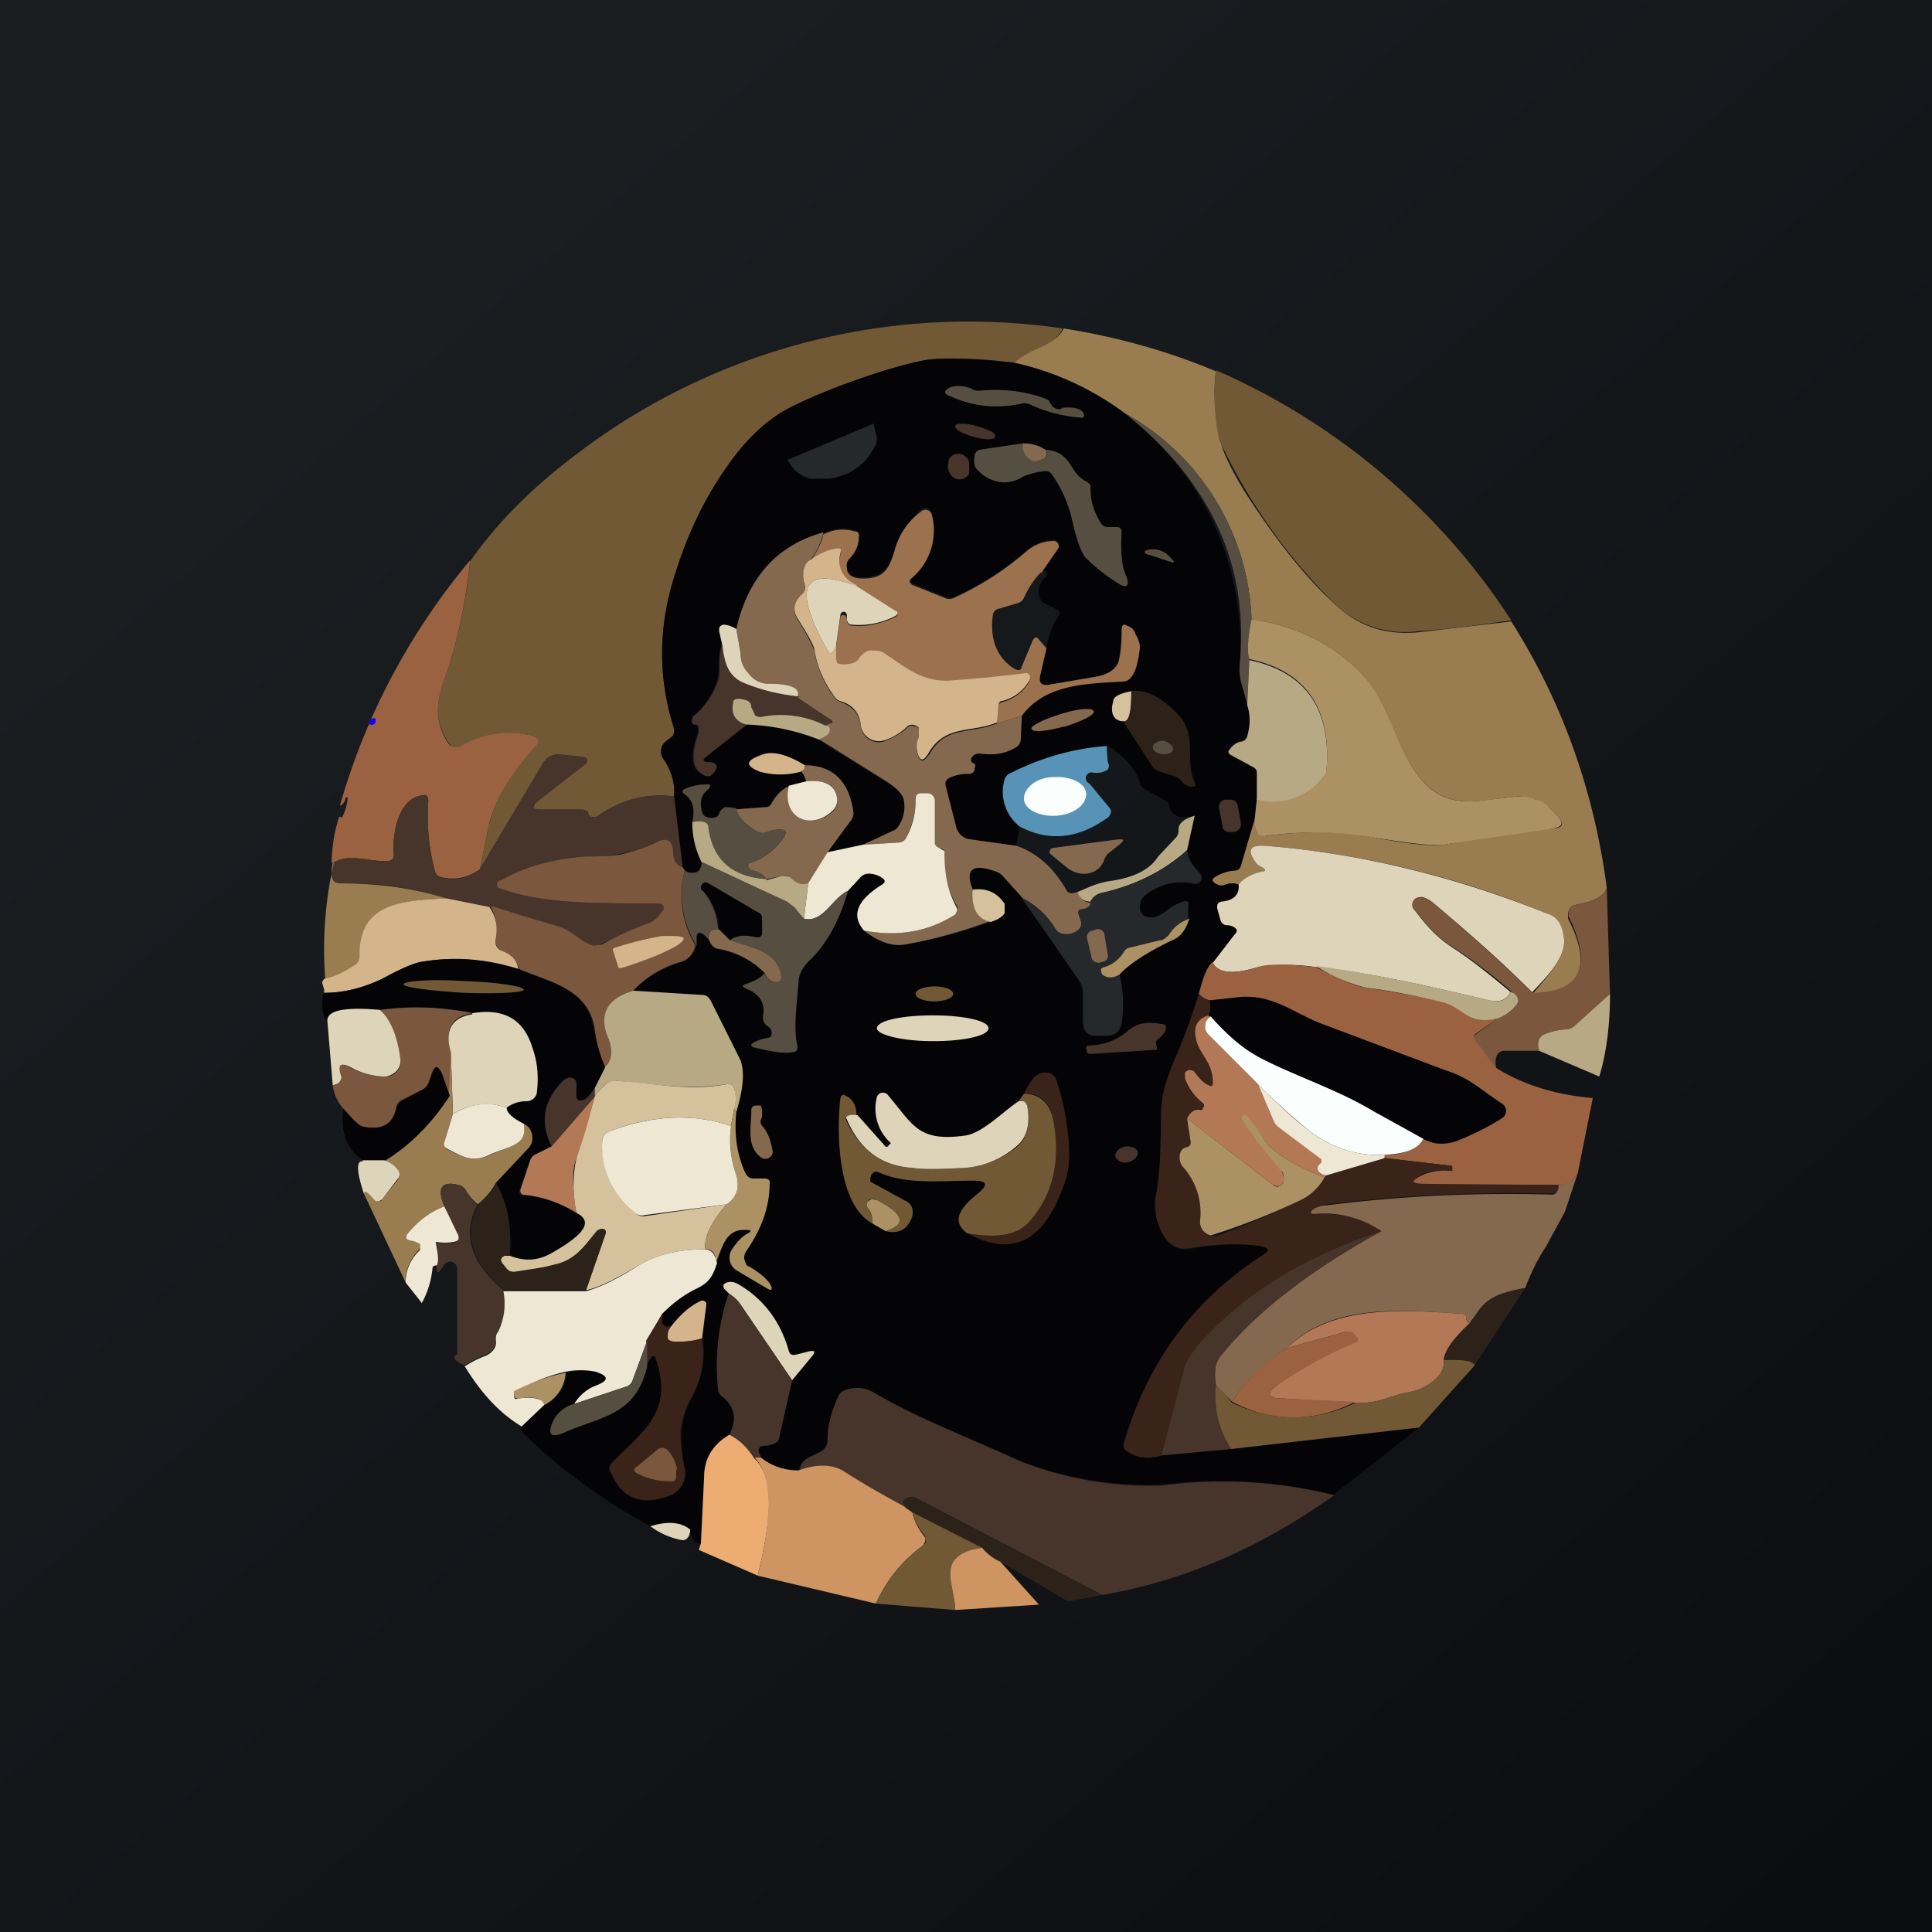 <!-- by TradingView --><svg width="18" height="18" viewBox="0 0 18 18" xmlns="http://www.w3.org/2000/svg"><rect x="0" y="0" width="18" height="18" fill="#333333" stroke="none"/><path fill="url(#a)" d="M0 0h18v18H0z"/><path d="M9.9 3.06c-.06.16-.32.2-.45.32a3.85 3.85 0 0 0-.8-.03c-.28.04-.99.28-1.35.48-.15.09-.3.22-.44.4-.28.36-.48.78-.6 1.25-.13.43-.12.87.02 1.3 0 .04 0 .07-.03.1l-.05.03a.12.12 0 0 0-.02.16c.08.12.11.24.1.35a.96.96 0 0 0-.7.18c-.04.02-.07.02-.1-.01v-.02a.06.06 0 0 0-.06-.02h-.37c-.1 0-.1-.03-.03-.1l.42-.32c.05-.04.04-.07-.02-.08l-.2-.02a.16.16 0 0 0-.16.08l-.59.99.08-.39a1.7 1.7 0 0 1 .46-.8.05.05 0 0 0-.03-.05.88.88 0 0 0-.68.1.1.1 0 0 1-.12-.04c-.13-.2-.12-.36-.04-.59.12-.34.2-.7.24-1.1.25-.36.59-.7 1.02-1.02a6.02 6.02 0 0 1 4.5-1.15Z" fill="#725936"/><path d="M11.33 3.45c-.03.21-.01.42.04.65.02.11.1.27.22.47.32.5.61.85.87 1.08.21.19.46.27.76.24l.86-.1c.47.74.77 1.57.89 2.48-.02.08-.12.13-.29.16a.09.09 0 0 0-.07.09v.04c.23.45.12.68-.33.7.12-.15.32-.34.29-.53-.02-.11-.07-.19-.16-.22a8.76 8.76 0 0 0-2.62-.63c-.15-.01-.18.04-.08.17l.06.03c.03.02.02.03 0 .04a.44.44 0 0 0-.23.12.17.17 0 0 0-.14.01h-.04l-.04-.02c-.03-.02-.03-.04 0-.06a.41.41 0 0 1 .18-.06c.03 0 .05-.01.05-.04l.14-.44.02.12c.02.03.04.04.07.04.38-.05.73-.05 1.06.02.32.06.54.08.67.05.23-.04.55-.1.96-.14.1-.01.1-.05.04-.12l-.08-.08a.33.33 0 0 0-.12-.07.47.47 0 0 0-.17-.03l-.34.04c-.76.09-.72-.77-1.11-1.18-.27-.28-.61-.45-1.03-.51a2.29 2.29 0 0 0-1.18-1.92 2.69 2.69 0 0 0-1.03-.47c.13-.13.39-.16.46-.32.5.08.97.21 1.42.4Z" fill="#997C4F"/><path d="M9.45 3.38a2.69 2.69 0 0 1 2.1 2.81c0 .07 0 .13.02.19l.05.18c.03.09.03.18 0 .29 0 .03-.03.04-.05.05a.17.17 0 0 0-.12.07c-.01.02-.01.03.01.05l.22.12c.02.01.03.03.03.05v.25l-.02.19-.13.44c-.01.03-.03.04-.06.04a.41.41 0 0 0-.18.06c-.03.02-.03.04 0 .06l.04.02h.04c.04-.02.1-.03.14 0 0 .08-.04.14-.16.15-.03 0-.04.03-.04.06l.03.1c.01.04.03.06.06.06s.05 0 .07.02c.03.02.03.04 0 .07l-.2.26c-.05.03-.1.13-.13.29-.07.21-.14.42-.23.62a1.3 1.3 0 0 0-.12.44c-.01.33 0 .53-.05.82-.04.17.06.53.3.5.25-.05.47-.06.68-.03.08.02.08.04.02.08-.65.42-1.08 1-1.3 1.76 0 .03 0 .05.03.07.08.06.19.08.32.04l.65-.06 1.75-.2-.8.63a4.29 4.29 0 0 0-1.59-.1 3.3 3.3 0 0 1-1.3-.21c-.68-.3-1-.42-1.38-.64a.3.3 0 0 0-.27-.03.11.11 0 0 0-.07.06c-.07.15-.1.29-.1.4 0 .03-.01.06-.03.08-.07.08-.2.07-.24.2a.49.49 0 0 1-.35-.11l-.02-.05c0-.03 0-.05.05-.06.03 0 .06 0 .09-.02a.08.08 0 0 0 .05-.06l.12-.53.19-.23c.03-.04.02-.05-.03-.04l-.12.03c-.04.01-.06 0-.07-.03-.09-.3-.25-.5-.48-.63-.04-.02-.07-.02-.1-.01s-.04.03-.02.06l.04.04c-.1.29-.13.59-.1.9 0 .03.02.05.05.07.1.1.13.21.05.35a.45.45 0 0 0-.23.39l-.03.62c-.05 0-.09-.04-.1-.13-.09-.07-.21-.08-.37-.03a5.54 5.54 0 0 1-1.17-.85c-.03-.04-.05-.06-.03-.08l.22-.2a.36.36 0 0 0 .2-.3.7.7 0 0 1 .27-.01c.12.04.13.08 0 .13a.4.4 0 0 0-.2.17.3.3 0 0 0-.2.16c-.05.12-.02.16.1.1.36-.15.67-.15.77-.61a.2.2 0 0 1 .04-.08c.02-.03.04-.02.05.01.17.5-.11.67-.41.98a.07.07 0 0 0-.01.07c.1.26.3.33.56.22a.22.22 0 0 0 .13-.25 1.47 1.47 0 0 1-.03-.35.8.8 0 0 1 .1-.31.93.93 0 0 0 .1-.55l.03-.31a.04.04 0 0 0-.05-.04c-.11.05-.2.13-.28.24H6.2l-.03-.03v-.09c.09-.1.2-.17.32-.23s.15-.12.19-.24c.06-.18.09-.33.29-.31.03 0 .03.01 0 .03a.45.45 0 0 0-.15.15.14.14 0 0 0 .05.2l.27.16c.05.03.06.02.03-.03a.5.5 0 0 0-.19-.17.1.1 0 0 1-.05-.1l.02-.04c.14-.2.22-.4.22-.63 0-.03-.01-.05-.04-.05h-.1a.08.08 0 0 1-.09-.06c-.08-.19-.1-.37-.08-.56.07-.23.08-.4.03-.5l-.27-.54a.08.08 0 0 0-.07-.05l-.65-.04c.1-.11.25-.2.45-.27.06-.02.1-.07.14-.15v-.09c.01-.04.03-.04.07-.01l.04.04c.02.05.05.08.1.1.17.03.31.1.42.21-.03.05-.09.08-.16.1-.05.02-.05.03 0 .05.12.05.17.14.15.25a.1.1 0 0 0 .03.1c.03.01.04.03.05.06 0 .03 0 .05-.04.05a.43.43 0 0 0-.13.04c-.03.02-.03.04.01.05.17.04.29.06.37.04.03 0 .04-.03.03-.06-.04-.15 0-.35 0-.6.01-.06.05-.13.11-.2.16-.14.28-.36.36-.64l.12-.13a.1.1 0 0 1 .08-.03c.04 0 .08.01.12.04.03.02.03.04 0 .06-.24.15-.3.3-.17.43.13.1.25.15.38.13.23-.04.5-.1.8-.21.06-.02.1-.04.12-.08a.08.08 0 0 0 0-.08c-.06-.11-.15-.16-.29-.15-.07-.18 0-.24.22-.16.03 0 .06.02.07.04l.17.2.54.79.03.09v.27c0 .1.04.14.13.14h.08c.09 0 .14-.04.15-.13a1.2 1.2 0 0 0-.02-.44c.1-.1.26-.2.5-.32.07-.03.12-.1.15-.2-.02-.03-.02-.07-.01-.12 0-.04 0-.05-.04-.04a.4.4 0 0 0-.16.08c-.07.06-.13.08-.19.06a.09.09 0 0 1-.04-.03.1.1 0 0 1-.02-.05l.01-.07a.15.15 0 0 1 .04-.05c.13-.1.29-.14.46-.1l.04-.01.02-.03c.01-.03 0-.06-.02-.08-.07-.07-.1-.13-.11-.2l.07-.32c-.14.04-.22 0-.24-.1a.06.06 0 0 0-.03-.04l-.2-.11a.1.1 0 0 1-.04-.06c-.04-.13-.14-.24-.3-.34a2.51 2.51 0 0 0-.94.28.1.1 0 0 0-.02.03c-.04.17 0 .31.14.44l-.03.18-.43-.06a.14.14 0 0 1-.13-.11l-.1-.39a.06.06 0 0 1 .03-.07c.04-.03.1-.04.19-.04.03 0 .05-.02.05-.05.01-.03 0-.04-.01-.05a.04.04 0 0 1-.01-.06.09.09 0 0 1 .07-.03c.14.02.25 0 .34-.06a.09.09 0 0 0 .04-.07v-.22c.23-.3.62-.3.95-.32.1 0 .14-.11.16-.32a.27.27 0 0 0-.04-.12.17.17 0 0 0-.08-.08c-.03-.02-.05 0-.05.03 0 .14-.02.24-.03.3-.03.08-.1.13-.24.15l-.41.07c-.07 0-.09-.02-.08-.08l.06-.26a.77.77 0 0 1 .11-.3c.02-.02.02-.04-.01-.06l-.12-.06a.1.1 0 0 1-.05-.08c-.01-.05 0-.11.07-.17a.03.03 0 0 0 0-.02c0-.04-.02-.04-.05-.02l.16-.23a.05.05 0 0 0-.04-.07.4.4 0 0 0-.26.1c-.2.18-.43.32-.67.43a.1.1 0 0 1-.08 0l-.3-.12c-.04-.02-.04-.04-.02-.06a.58.58 0 0 0 .19-.6.06.06 0 0 0-.1-.03c-.1.09-.18.2-.23.32-.06.2-.1.3-.31.31-.1 0-.14-.03-.15-.1 0-.03 0-.06.02-.08a.28.28 0 0 0 .1-.2c0-.04-.02-.06-.05-.06a.39.39 0 0 0-.29.03c-.43.11-.7.4-.81.9-.05-.04-.09-.05-.12-.05s-.05.03-.04.06l.02.13c-.05.13 0 .25-.05.36a.71.71 0 0 1-.2.29.07.07 0 0 0-.03.07l.02.02h.02l.02.02v.03a.1.1 0 0 1 0 .03c-.08.22-.06.35.07.4h.04l.03-.03c.05-.06.03-.1-.05-.1-.05 0-.06-.02-.02-.05l.38-.3c.22 0 .45.05.67.14l.64.4c.1.05.15.1.16.16.02.09 0 .17-.05.25a.1.1 0 0 1-.05.04l-.28.13-.33.07.22-.3a.1.1 0 0 0 .02-.08c-.04-.28-.19-.43-.45-.43-.18-.1-.32-.14-.42-.1-.14.06-.13.11 0 .15.12.04.24.04.38 0 .03.04.05.07.05.1l-.15.04a.31.31 0 0 0-.17.16.08.08 0 0 1-.06.04l-.27.02c-.02-.02-.05-.03-.1-.02a.09.09 0 0 0-.06.06c-.01.03-.05.05-.1.04a.07.07 0 0 1-.06-.05c-.02-.09-.01-.15.03-.19.07-.06.06-.08-.02-.07a.49.49 0 0 0-.17.04c-.03.02-.03.03 0 .05.08.05.1.13.07.26 0 .12.03.25.09.38 0 .06-.03.09-.08.1a.1.1 0 0 1-.08-.03.1.1 0 0 1-.02-.03l-.08-.66a.51.51 0 0 0-.1-.35.12.12 0 0 1 .02-.16l.05-.04c.03-.02.04-.05.03-.08a2.3 2.3 0 0 1-.03-1.31c.13-.47.33-.89.61-1.25.14-.18.29-.31.44-.4.36-.2 1.07-.44 1.36-.48.15-.02.41-.01.79.03Z" fill="#040406"/><path d="M14.08 5.78c-.28.04-.57.08-.86.1a.95.95 0 0 1-.76-.23 5.29 5.29 0 0 1-1.1-1.55 1.9 1.9 0 0 1-.03-.65 6.27 6.27 0 0 1 2.75 2.33Z" fill="#725936"/><path d="M9.89 3.8c.1-.01.16 0 .2.04.02.04.01.06-.03.05a1.35 1.35 0 0 1-.46-.12.12.12 0 0 0-.08-.01c-.23.05-.45.03-.67-.07-.06-.02-.06-.05 0-.08.05-.02.12-.02.2.01.02.02.05.02.08.02.2-.02.4 0 .6.07l.04.02.03.05a.09.09 0 0 0 .09.03ZM11.66 5.77c-.04.2-.04.32-.02.37l-.02.42a9.6 9.6 0 0 0-.05-.18.49.49 0 0 1-.02-.19c.09-.92-.27-1.7-1.07-2.34a2.29 2.29 0 0 1 1.18 1.92Z" fill="#564F41"/><path d="M9.07 4.07c.11.03.2.03.2 0 .02-.03-.06-.07-.17-.1-.1-.03-.2-.03-.2 0-.01.03.07.07.17.1Z" fill="#47352C"/><path d="M8.13 3.95a.01.01 0 0 1 .01 0l.03.13c0 .05-.02.09-.05.13a.45.45 0 0 1-.1.12.55.55 0 0 1-.14.09h-.01a.55.55 0 0 1-.16.04h-.16a.33.33 0 0 1-.12-.06.25.25 0 0 1-.08-.1.01.01 0 0 1 0-.02l.78-.33Z" fill="#26292B"/><path d="M9.53 4.13c0 .07.02.12.08.15a.1.1 0 0 0 .07.01c.07-.02.1-.05.06-.1.26.02.21.22.39.3l.03.03v.03c0 .1.02.2.1.33a.07.07 0 0 0 .06.03h.08c.04 0 .05.02.05.05-.01.18 0 .31.04.4.04.1.01.13-.08.07a1.6 1.6 0 0 1-.3-.24c-.04-.05-.08-.16-.12-.34a1.2 1.2 0 0 0-.19-.43.07.07 0 0 0-.07-.03.74.74 0 0 0-.2.05.3.3 0 0 1-.22.05.36.36 0 0 1-.21-.12c-.02-.02-.03-.06-.02-.12 0-.03.02-.05.05-.06l.4-.06Z" fill="#564F41"/><path d="M9.74 4.19c.03.05.01.08-.06.1a.1.1 0 0 1-.07 0c-.06-.04-.09-.09-.08-.16.08 0 .15.02.21.06Z" fill="#85694F"/><path d="M9.03 4.34v.07a.1.1 0 0 1-.18 0 .16.16 0 0 1-.02-.06l.01-.07a.1.1 0 0 1 .17-.01c.01 0 .02.03.02.07Z" fill="#47352C"/><path d="M9.7 5.33a.8.8 0 0 0-.16.24.09.09 0 0 1-.06.05l-.17.05a.07.07 0 0 0-.06.06c-.03.23.04.4.2.5.04.02.06.02.07-.02l.1-.24c.02-.04.04-.04.06-.01l.07.08-.06.26c-.01.06.01.09.08.08l.41-.07c.14-.02.21-.07.24-.14.02-.07.03-.17.03-.3 0-.05.02-.06.05-.04.04.01.07.04.08.08.03.05.04.09.04.12-.02.2-.07.32-.16.32-.33.02-.72.02-.94.32l-.23.07V6.6c0-.03.02-.05.05-.06a.4.4 0 0 0 .25-.19.05.05 0 0 0-.05-.07l-.68.07c-.27.02-.43-.13-.63-.26a.16.16 0 0 0-.12-.02.18.18 0 0 0-.11.08c-.03.04-.08.06-.16.05L7.8 6.2a.05.05 0 0 1-.01-.04v-.14l.04-.27a.03.03 0 0 1 .05-.01l.01.03c0 .04.02.06.06.06.13.01.26-.02.39-.08.03-.02.03-.04 0-.05l-.36-.23c-.13-.06-.18-.16-.15-.3 0-.03 0-.05-.03-.04a.54.54 0 0 0-.27.12c.08-.1.13-.2.14-.27a.39.39 0 0 1 .29-.03c.03 0 .05.02.04.06 0 .07-.03.14-.09.2a.09.09 0 0 0-.02.08c0 .07.06.1.15.1.22 0 .25-.11.31-.31a.65.65 0 0 1 .24-.32.06.06 0 0 1 .09.03.58.58 0 0 1-.19.6c-.02.02-.02.04.01.06l.3.12a.1.1 0 0 0 .09 0c.24-.11.46-.25.67-.43a.4.4 0 0 1 .26-.1.05.05 0 0 1 .04.07l-.16.23Z" fill="#9B714E"/><path d="M7.67 4.97a.66.66 0 0 1-.14.27c-.05.05-.06.12-.03.23a.07.07 0 0 1-.02.07c-.08.07-.1.15-.05.23.1.16.15.26.16.31a1 1 0 0 0 .17.4c.02.03.04.05.07.06.11.04.18.11.19.23a.17.17 0 0 0 .21.14c.1-.04.17-.08.22-.13a.07.07 0 0 1 .08-.01c.01 0 .02 0 .03.02v.08a.33.33 0 0 0-.02.11c.02.13.06.14.13.03.15-.25.38-.17.62-.27l.23-.07-.01.22a.09.09 0 0 1-.04.07c-.1.06-.2.08-.34.06-.02 0-.05 0-.07.03a.04.04 0 0 0 0 .06c.03 0 .03.02.02.05 0 .03-.02.05-.05.05a.39.39 0 0 0-.19.04.06.06 0 0 0-.03.07l.1.39c.02.06.06.1.13.11l.43.06c.2.07.35.21.47.42.01.02.04.03.1.01.03.07.07.1.12.1 0 .03-.02.05-.07.06-.04 0-.05.02-.04.05l.02.06c.01.03 0 .06-.02.08a.17.17 0 0 1-.15.04.1.1 0 0 1-.07-.05.75.75 0 0 0-.3-.28l-.18-.2a.16.16 0 0 0-.07-.05c-.22-.08-.29-.02-.22.16-.01.18.04.28.17.3-.3.11-.57.18-.8.22-.13.02-.25-.03-.38-.13.32.06.6.01.85-.15l.02-.04v-.03a.88.88 0 0 1-.12-.49v-.03a.08.08 0 0 0-.05-.03c-.02 0-.04-.02-.04-.05v-.4a.07.07 0 0 0-.07-.06h-.05c-.04 0-.07.02-.06.06 0 .12-.03.24-.09.36a.08.08 0 0 1-.07.04l-.33.02.28-.13a.1.1 0 0 0 .05-.04.33.33 0 0 0 .05-.25c-.01-.05-.07-.11-.16-.17l-.64-.4c.07-.02.1-.04.11-.07 0-.02 0-.04-.04-.05l.04-.02c.03 0 .04-.02 0-.04l-.3-.2c.02-.09-.07-.13-.27-.13-.07 0-.14-.03-.2-.1a.31.31 0 0 1-.06-.18l-.04-.23c.11-.48.38-.78.81-.9Z" fill="#85694F"/><path d="M7.98 5.46c-.51-.19-.6.01-.27.6.02.04.04.03.06 0L7.79 6v.14l.01.04.04.01c.08 0 .13-.01.16-.05a.18.18 0 0 1 .1-.08c.05 0 .1 0 .13.02.2.13.36.28.63.26a14.36 14.36 0 0 0 .71-.07.05.05 0 0 1 .02.07.4.4 0 0 1-.25.19c-.03 0-.04.03-.04.06l-.01.14c-.24.1-.47.02-.63.27-.06.11-.1.1-.12-.03 0-.02 0-.06.02-.1v-.09a.06.06 0 0 0-.03-.02.07.07 0 0 0-.08.01.52.52 0 0 1-.22.13.17.17 0 0 1-.21-.14c-.01-.12-.08-.2-.2-.23a.14.14 0 0 1-.06-.06 1 1 0 0 1-.17-.4c0-.05-.06-.15-.16-.31-.05-.08-.03-.16.05-.23a.07.07 0 0 0 .02-.07c-.03-.1-.02-.18.03-.23.1-.07.18-.11.27-.12.03 0 .04 0 .03.04-.03.14.02.24.15.3Z" fill="#D4B48A"/><path d="M10.7 5.17c-.05-.02-.05-.04.01-.05.07-.01.14.01.2.08.04.04.04.05-.02.03l-.18-.06Z" fill="#564F41"/><path d="M4.38 5.22c-.04.4-.12.77-.24 1.11-.08.23-.09.4.04.6a.1.1 0 0 0 .12.02.88.88 0 0 1 .68-.09.05.05 0 0 1 .02.08c-.2.22-.38.46-.45.77l-.08.39c-.13.09-.25.1-.37.07a.08.08 0 0 1-.05-.06 2 2 0 0 1-.06-.65c0-.04-.02-.06-.05-.05-.23.02-.29.37-.27.55 0 .03-.01.05-.04.06-.17.02-.38-.08-.52.02h-.02a1.42 1.42 0 0 1 .07-.43h.02v.02a.5.5 0 0 0 .06-.2h-.02a.4.4 0 0 1-.01.04c-.04.05-.05.05-.03-.01a6.2 6.2 0 0 1 1.2-2.24Z" fill="#9A6240"/><path d="m7.98 5.46.36.23c.03.01.03.03 0 .05a.74.74 0 0 1-.4.08c-.03 0-.05-.02-.05-.06v-.03a.03.03 0 0 0-.06 0l-.04.28-.02.05c-.02.03-.04.04-.06 0-.33-.59-.24-.79.27-.6Z" fill="#DED4B9"/><path d="m11.69 7.63.02-.19a.6.6 0 0 0 .62-.2.14.14 0 0 0 .03-.09c.04-.56-.2-.9-.72-1.01-.02-.05-.02-.17.02-.37.42.06.76.23 1.03.51.39.4.35 1.27 1.1 1.18l.35-.04c.06 0 .11 0 .17.03.05.01.1.04.12.07l.08.08c.06.07.05.1-.04.12l-.96.14c-.13.03-.35 0-.67-.05a3.29 3.29 0 0 0-1.06-.02c-.03 0-.05 0-.07-.04a.33.33 0 0 1-.02-.12Z" fill="#AC9164"/><path d="m6.86 5.86.04.23c0 .08.03.14.07.18.05.07.12.1.19.1.2 0 .3.04.27.12a1.95 1.95 0 0 1-.5-.12c-.16-.07-.2-.2-.2-.36l-.03-.13c0-.03 0-.05.04-.06.03 0 .07.01.12.04Z" fill="#DED4B9"/><path d="m7.43 6.5.3.2c.04.02.03.03 0 .04l-.04.02a.92.92 0 0 0-.6-.08c-.03 0-.05 0-.06-.03A.13.13 0 0 1 7 6.59c0-.04-.02-.06-.06-.07H6.9c-.04-.01-.06 0-.06.04-.02.1.02.16.12.19l-.38.3c-.04.03-.03.05.02.05.08 0 .1.04.05.1l-.03.03h-.04c-.13-.05-.15-.18-.07-.4a.1.1 0 0 0 0-.03v-.03l-.02-.02h-.02c-.01 0-.02 0-.02-.02 0-.03 0-.05.03-.07.09-.08.16-.18.2-.29.05-.11 0-.23.05-.36.02.16.05.3.22.36.15.06.31.1.5.12Z" fill="#47352C"/><path d="M11.71 7.44V7.2c0-.02-.01-.04-.03-.05l-.22-.12c-.02-.02-.02-.03 0-.05a.17.17 0 0 1 .1-.07c.03 0 .05-.02.06-.05.03-.1.03-.2 0-.29l.02-.42c.52.11.76.45.72 1.01 0 .03-.01.06-.03.08a.6.6 0 0 1-.62.21Z" fill="#B7A984"/><path d="M10.47 6.72c.05 0 .08-.1.07-.28.13-.02.27.05.42.2.21.21.07.42.17.65.02.03 0 .04-.03.04a.13.13 0 0 1-.09-.05.16.16 0 0 0-.07-.05l-.13-.04a.14.14 0 0 1-.08-.06l-.26-.4Z" fill="#2C221A"/><path d="M10.54 6.44c0 .19-.02.28-.07.28-.09 0-.13-.07-.1-.18 0-.05.06-.08.17-.1Z" fill="#D5C29C"/><path d="M7.7 6.76c.02 0 .04.03.03.05 0 .03-.04.05-.1.08a2.05 2.05 0 0 0-.68-.14c-.1-.03-.14-.1-.12-.2 0-.03.02-.04.06-.04l.05.01c.04.01.06.03.06.07l.03.06c0 .02.03.03.06.03a.92.92 0 0 1 .6.08Z" fill="#B7A984"/><path d="M9.92 6.77c.16-.05.28-.11.27-.14 0-.04-.14-.03-.3.02-.16.05-.29.11-.28.14.01.04.15.02.3-.02Z" fill="#85694F"/><path d="M3.48 6.69a.02.02 0 0 1 .02.01c0 .03 0 .04-.02.05a.03.03 0 0 1-.03 0h-.01v-.03a.1.1 0 0 1 .04-.03Z" fill="#1400FF"/><path d="M10.77 6.92c.05-.03.1-.02.14.02a.05.05 0 0 1 .02.04.05.05 0 0 1-.04.04.14.14 0 0 1-.13-.02.05.05 0 0 1-.02-.04l.01-.03.02-.01Z" fill="#564F41"/><path d="m10.31 6.95.01.15c.02.03.01.05 0 .07a.19.19 0 0 1-.13.03.05.05 0 0 0-.04.1l.19.23c.02.03.01.05-.01.08-.27.2-.55.24-.83.09a.41.41 0 0 1-.14-.44.1.1 0 0 1 .06-.06c.3-.15.6-.23.9-.25Z" fill="#5793B7"/><path d="M7.5 7.13c0 .03-.01.05-.04.06a.72.72 0 0 1-.38 0c-.13-.05-.14-.1 0-.15.1-.05.24-.02.42.09Z" fill="#D4B48A"/><path d="m6.28 7.42.08.66c-.05 0-.08-.06-.1-.16 0-.09-.05-.12-.13-.08a1.5 1.5 0 0 1-.7.14 1.74 1.74 0 0 0-.78.24.04.04 0 0 0 .02.06c.43.16 1.03.13 1.48.14a.04.04 0 0 1 .03.07.33.33 0 0 1-.11.1l-.46.2a.12.12 0 0 1-.09.02c-.1-.03-.17-.12-.29-.16a6.1 6.1 0 0 0-.66-.2l-.41-.08c-.33-.1-.65-.15-1-.14a.07.07 0 0 1-.06-.04c-.02-.03-.01-.09 0-.15.15-.1.36 0 .53-.02.03 0 .04-.03.04-.06-.02-.18.04-.53.27-.55.03 0 .05.01.05.05a2 2 0 0 0 .06.65c0 .03.03.05.05.06.12.04.24.02.37-.07l.59-.99c.04-.06.1-.09.17-.08l.2.02c.05.01.06.04.01.08l-.42.33c-.08.06-.07.08.03.08h.37c.02 0 .04.01.05.03l.02.02c.02.03.05.03.08.01.21-.15.45-.21.71-.18Z" fill="#47352C"/><path d="m7.71 7.94-.18.3c-.06.01-.11 0-.16-.06a.08.08 0 0 0-.08-.02l-.15.03A.2.2 0 0 0 7 8.11l-.02-.02-.01-.02c0-.02 0-.03.02-.03a.6.6 0 0 0 .32-.25c.02-.04.01-.06-.03-.06a.3.3 0 0 0-.13.02.1.1 0 0 1-.09 0c-.11-.06-.18-.13-.2-.21l.27-.02c.03 0 .05-.01.06-.04.05-.08.1-.13.17-.16-.08.3.2.42.4.24a.14.14 0 0 0 .04-.11c-.01-.13-.1-.19-.29-.17a.23.23 0 0 0-.05-.1c.03 0 .04-.02.04-.05.26 0 .41.15.45.43a.1.1 0 0 1-.02.08l-.22.3Z" fill="#85694F"/><path d="M9.84 7.6c.16-.01.28-.1.28-.2s-.14-.17-.3-.16c-.16 0-.28.1-.28.2s.14.17.3.16Z" fill="#FAFFFE"/><path d="M7.51 7.28c.18-.02.28.04.29.17a.14.14 0 0 1-.05.11c-.2.18-.47.06-.4-.24l.16-.04Z" fill="#EDE7D4"/><path d="M6.86 7.53c.02.1.09.16.2.22a.1.1 0 0 0 .09 0 .3.3 0 0 1 .13-.02c.04 0 .05.02.03.06a.6.6 0 0 1-.32.25c-.02 0-.03.01-.02.03l.01.02.02.02c.06 0 .1.04.14.08-.32-.02-.5-.18-.54-.48 0-.05-.05-.07-.15-.05.03-.13 0-.21-.07-.26-.03-.02-.03-.03 0-.05a.49.49 0 0 1 .17-.04c.08-.01.09.01.02.07-.04.04-.05.1-.03.18.01.04.03.05.07.06.04 0 .08 0 .09-.04a.09.09 0 0 1 .06-.06l.1.01Z" fill="#564F41"/><path d="M8.05 8.67c-.12-.14-.07-.28.17-.43.03-.02.03-.04 0-.06a.22.22 0 0 0-.12-.04.1.1 0 0 0-.08.03l-.12.13c-.15.07-.23.3-.41.26l.04-.33.18-.29.33-.07.33-.02a.08.08 0 0 0 .07-.04.71.71 0 0 0 .09-.36c0-.04.01-.06.06-.06h.05a.07.07 0 0 1 .07.07v.39c0 .03.02.04.04.05l.05.03v.03c0 .18.03.34.11.49l.01.03-.02.04c-.25.16-.53.21-.85.15Z" fill="#EDE7D4"/><path d="M11.46 7.45h-.05a.07.07 0 0 0-.05.09l.03.16c0 .03.04.06.08.05h.04c.04-.02.06-.05.05-.09l-.03-.16a.07.07 0 0 0-.07-.05Z" fill="#47352C"/><path d="M11.06 7.92c-.22.2-.49.33-.8.4a.15.15 0 0 0-.1.08c-.05 0-.1-.02-.12-.09.1-.04.17-.08.29-.1.15-.02.36-.07.46-.23l.16-.17a.1.1 0 0 0 .03-.08c0-.06.05-.1.15-.13l-.07.32ZM7.14 8.2l.15-.04c.03 0 .06 0 .08.02.05.05.1.07.16.05l-.04.33-.1-.1a.19.19 0 0 0-.06-.06l-.79-.36a.83.83 0 0 1-.09-.38c.1-.02.15 0 .15.05.04.3.22.46.54.48Z" fill="#B7A984"/><path d="M10.29 8c-.04.15-.22.18-.34.09a3.96 3.96 0 0 1-.17-.14.04.04 0 0 1 .03-.05l.61-.08c.05 0 .06 0 .02.04l-.1.08a.12.12 0 0 0-.05.07Z" fill="#85694F"/><path d="m6.36 8.08.02.03a.9.9 0 0 0 .1.7c-.02.08-.07.13-.13.15a.95.95 0 0 0-.45.27c-.24.07-.32.22-.23.45.04.11.03.2-.03.27a1.35 1.35 0 0 1-.1-.37c-.06-.37-.42-.43-.7-.55-.02-.07-.07-.13-.16-.17-.05-.02-.07-.07-.06-.12.02-.1 0-.2-.05-.3l.66.2c.12.05.19.14.3.17l.08-.01c.1-.06.25-.13.46-.21a.33.33 0 0 0 .1-.1.04.04 0 0 0-.02-.07c-.45-.01-1.05.02-1.48-.14a.04.04 0 0 1 0-.08c.23-.13.5-.2.77-.22.18 0 .3-.01.35-.02.12-.03.24-.07.34-.12.08-.04.13-.01.14.08 0 .1.04.15.09.16Z" fill="#7B573D"/><path d="M14.28 9.25c-.3-.3-.62-.58-.93-.84-.05-.04-.1-.06-.13-.05a.07.07 0 0 0-.04.12c.1.13.19.24.34.34.2.13.37.27.55.42-.03.08-.1.1-.2.08-.66-.16-1.2-.27-1.61-.31a1.82 1.82 0 0 0-.54 0c-.23.07-.37.06-.42-.04l.2-.26c.03-.03.03-.05 0-.07a.13.13 0 0 0-.07-.02c-.03 0-.05-.02-.06-.05l-.03-.11c0-.03 0-.05.04-.06.12-.01.17-.07.16-.16.05-.06.13-.1.22-.12.03 0 .04-.02 0-.04a.28.28 0 0 1-.05-.03c-.1-.13-.07-.18.08-.17.87.07 1.75.28 2.62.63.1.03.14.1.16.22.03.19-.17.38-.3.52Z" fill="#DED4B9"/><path d="M11.06 7.92c0 .07.04.13.1.2.03.02.04.05.03.08l-.02.03h-.04a.54.54 0 0 0-.46.11.15.15 0 0 0-.04.05.13.13 0 0 0-.01.07c0 .02 0 .04.02.05 0 .02.02.03.04.03.06.02.12 0 .2-.06a.4.4 0 0 1 .15-.08c.03-.01.05 0 .04.04v.12a.35.35 0 0 0-.18.15.14.14 0 0 1-.08.05l-.29.07a.08.08 0 0 0-.05.04.32.32 0 0 1-.18.14c-.04.01-.04.03-.02.06.04.04.09.05.16.01.04.18.04.32.02.44-.01.09-.06.13-.15.13h-.08c-.09 0-.13-.04-.13-.14v-.27a.16.16 0 0 0-.03-.1l-.54-.77c.13.06.23.15.31.28a.1.1 0 0 0 .07.05c.06.01.1 0 .15-.04a.07.07 0 0 0 .02-.08l-.02-.06c-.01-.03 0-.05.04-.05.05-.01.08-.03.07-.07a.15.15 0 0 1 .1-.08c.31-.07.58-.2.8-.4Z" fill="#26292B"/><path d="M3.1 8.04c-.01.06-.02.12 0 .15.01.03.04.04.07.04.34 0 .66.04.99.14-.42.02-.81.05-.8.54a.1.1 0 0 1-.04.07.63.63 0 0 1-.29.14 3.61 3.61 0 0 1 .08-1.08Z" fill="#997C4F"/><path d="M7.49 8.56c.18.04.26-.19.41-.26-.08.28-.2.5-.36.65-.06.06-.1.13-.1.2-.02.24-.05.44-.01.6 0 .02 0 .04-.03.05-.08.02-.2 0-.37-.04-.04-.01-.04-.03 0-.05a.43.43 0 0 1 .12-.04c.03 0 .04-.02.04-.05 0-.03-.02-.05-.05-.07a.1.1 0 0 1-.03-.09c.02-.11-.03-.2-.16-.25-.04-.02-.04-.03 0-.04.08-.03.14-.06.17-.1.03.05.07.08.1.08.04 0 .06-.01.06-.05-.03-.23-.26-.27-.48-.34.06-.05.14-.05.24-.03.04 0 .06 0 .06-.04v-.13a.07.07 0 0 0-.04-.06l-.46-.27a.04.04 0 0 0-.05 0 .06.06 0 0 0-.02.03c0 .02 0 .03.02.04.08.1.13.22.14.36-.06-.01-.1.02-.09.09l-.04-.04c-.04-.03-.06-.03-.07.01v.09a.9.9 0 0 1-.11-.7.1.1 0 0 0 .08.02c.05 0 .07-.03.08-.1l.79.37.07.05.09.11Z" fill="#564F41"/><path d="m6.8 8.76-.1-.1a.55.55 0 0 0-.15-.36c-.02-.01-.02-.02-.02-.04l.02-.03a.04.04 0 0 1 .05 0l.46.27c.03.01.04.03.04.06v.13c0 .03-.02.05-.06.04-.1-.02-.18-.02-.24.03Z" fill="#040406"/><path d="M9.23 8.59c-.13-.03-.18-.13-.17-.3.14-.02.23.03.3.13v.09c-.03.04-.07.06-.13.08Z" fill="#D5C29C"/><path d="m15 9.26-.32.3a.13.13 0 0 1-.08.03.62.62 0 0 0-.22.05c-.05.03-.06.08-.04.15h-.32c-.07 0-.1.06-.08.16l-.2-.25c-.02-.03-.01-.05.02-.07l.19-.14a.4.4 0 0 0 .18-.13c.02-.03.02-.05 0-.08a4.77 4.77 0 0 0-.6-.46c-.16-.1-.24-.21-.35-.34a.07.07 0 0 1 .04-.12c.04 0 .08.01.13.05.31.26.62.54.93.84.45-.01.56-.24.34-.7a.09.09 0 0 1 .06-.12c.17-.03.27-.08.29-.16l.03 1Z" fill="#7B573D"/><path d="m4.16 8.37.4.08c.06.09.08.18.06.29-.01.05 0 .1.06.12.1.04.14.1.15.17-.3-.1-.6-.12-.9-.07-.07.01-.2.07-.37.16-.17.08-.35.13-.54.13v-.03L3 9.15l.02-.03c.1-.02.2-.07.3-.14a.1.1 0 0 0 .03-.07c-.01-.49.38-.52.8-.54Z" fill="#D4B48A"/><path d="M11.08 8.56c-.03.1-.08.17-.16.2-.23.11-.4.22-.49.32-.07.04-.12.03-.16 0-.02-.04-.02-.06.02-.07a.32.32 0 0 0 .18-.14.08.08 0 0 1 .05-.04l.29-.07c.03 0 .06-.03.08-.05a.35.35 0 0 1 .19-.15Z" fill="#AC9164"/><path d="m6.7 8.66.1.1c.22.07.45.11.48.34 0 .04-.02.05-.05.05-.04 0-.08-.03-.11-.09a.81.81 0 0 0-.42-.22c-.05 0-.08-.04-.1-.1 0-.06.03-.09.1-.08ZM10.21 8.66l-.03.01a.06.06 0 0 0-.05.08l.04.17c0 .03.04.05.07.05l.03-.01c.04 0 .06-.04.05-.07l-.03-.18a.06.06 0 0 0-.08-.05Z" fill="#85694F"/><path d="M5.71 8.85a.02.02 0 0 1 .02-.02l.03-.01c.16-.05.3-.08.41-.1.12 0 .18 0 .2.02 0 .03-.05.07-.16.12-.1.05-.24.1-.39.15l-.04.01a.02.02 0 0 1-.02-.01l-.05-.16Z" fill="#D4B48A"/><path d="M4.83 9.03c.29.12.64.18.7.55.02.13.06.25.11.37l-.1.19c-.04.06-.08.1-.12.12a.04.04 0 0 1-.03 0 .04.04 0 0 1-.02-.04v-.12c0-.03-.01-.05-.05-.06a.1.1 0 0 0-.09.04c-.17.18-.2.38-.09.6l-.14.07a.1.1 0 0 0-.06.06l-.1.27a.04.04 0 0 0 .05.06c.16.01.32.07.48.16.15.08.08.2-.24.38a.38.38 0 0 1-.38.01c.02-.26-.02-.49-.13-.67l.3-.33a.12.12 0 0 0 .04-.08c0-.06-.02-.1-.08-.14-.1-.05-.15-.1-.16-.15a.3.3 0 0 1 .19-.06.1.1 0 0 0 .09-.07.94.94 0 0 0-.04-.43c-.08-.26-.27-.37-.55-.32-.3-.06-.59-.07-.87-.03-.32-.03-.49 0-.5.1a.31.31 0 0 1-.02-.26c.2 0 .37-.05.54-.13.18-.1.3-.15.38-.16.3-.05.6-.02.9.07Z" fill="#040406"/><path d="M11.3 8.97c.05.1.2.11.42.04.08-.03.26-.03.54 0 .19.1.34.17.46.19.37.06.6.1.74.14.2.06.2.2.49.15l-.2.14c-.02.02-.03.04 0 .07l.19.25c.24.15.54.25.9.28l-.14.7c-.05.08-.1.12-.18.11H13.3c-.17 0-.17-.04-.03-.1a.53.53 0 0 1 .26-.03v-.03a.03.03 0 0 0-.02-.02l-.6-.07-.02-.03c.2 0 .32-.06.37-.15.1.06.22.06.34.01a2.02 2.02 0 0 0 .41-.23.08.08 0 0 0-.02-.1c-.21-.15-.3-.25-.53-.32l-1.17-.44c-.26-.1-.44-.27-.75-.23l-.27.02a.19.19 0 0 1-.1-.06c.04-.16.08-.26.13-.3Z" fill="#9A6240"/><path d="M14.07 9.24a.1.1 0 0 1 .06.04c.02.03.02.05 0 .08a.4.4 0 0 1-.18.13c-.28.06-.3-.09-.5-.15a6.64 6.64 0 0 0-.73-.14 1.5 1.5 0 0 1-.46-.2c.4.05.95.16 1.62.32.1.02.16 0 .19-.08Z" fill="#B7A984"/><path d="M4.32 9.25c.3.01.56 0 .56-.03s-.25-.07-.56-.08c-.3-.02-.56 0-.56.03s.25.06.56.08ZM8.7 9.33c.1 0 .18-.03.18-.07 0-.04-.08-.07-.17-.07-.1 0-.18.03-.18.07 0 .04.08.07.18.07Z" fill="#725936"/><path d="m6.86 10.36-.02-.03a.38.38 0 0 0 0-.19c-.01-.03-.03-.04-.06-.04-.38.06-.68 0-1.04-.03l-.09.03a.48.48 0 0 0-.11.12v-.08l.1-.2c.06-.06.07-.15.03-.26-.1-.23-.01-.38.23-.45l.65.04c.03 0 .05.02.07.05l.27.54c.05.1.04.27-.03.5Z" fill="#B7A984"/><path d="M11.17 9.26c.03.03.06.05.1.06a.3.3 0 0 1 0 .15c-.1.02-.15.08-.13.19.02.16.16.22.16.43 0 .03 0 .04-.04.02a.44.44 0 0 1-.13-.12c-.01-.02-.04-.02-.06-.02l-.03.02v.06c.02.08.08.15.16.23a.03.03 0 0 1 .01.04l-.01.01h-.02c-.05 0-.1.03-.12.09l.03.2c.01.04 0 .06-.04.07-.04.01-.06.04-.06.1 0 .03.01.06.03.08.13.14.18.3.16.5a.13.13 0 0 0 .17.14c.25-.09.51-.2.79-.35.08-.04.14-.1.2-.19.02 0 .02-.01.02-.02l.54-.16.61.07h.02v.05a.53.53 0 0 0-.26.02c-.14.07-.14.1.03.1l1.22.01v.04c0 .03-.03.04-.06.04a14.4 14.4 0 0 0-2.1.1c-.06.01-.1.03-.13.05-.03.03-.02.04.02.04.27-.01.48.05.62.16-.73.24-1.3.6-1.72 1.09a.48.48 0 0 0-.1.17l-.23.83c-.13.04-.24.02-.32-.04a.06.06 0 0 1-.03-.07c.22-.76.65-1.34 1.3-1.76.06-.04.06-.06-.02-.08-.2-.03-.43-.02-.68.02-.24.04-.34-.32-.3-.49.05-.3.04-.5.05-.82 0-.11.05-.26.12-.44.09-.2.16-.4.23-.62Z" fill="#3A2319"/><path d="M13.26 10.61c-.16-.1-.31-.18-.47-.26-.33-.2-.74-.33-1.06-.5a1.5 1.5 0 0 1-.45-.38h-.02a.3.3 0 0 0 .01-.15l.27-.03c.3-.03.49.13.75.24l1.17.44c.22.07.32.17.53.31a.08.08 0 0 1 0 .14c-.14.09-.27.15-.4.2a.39.39 0 0 1-.33-.01Z" fill="#040406"/><path d="M15 9.26c0 .28-.03.54-.1.77l-.56-.24c-.02-.07-.01-.12.04-.15a.62.62 0 0 1 .22-.05c.03 0 .06-.02.08-.04l.32-.29Z" fill="#B7A984"/><path d="M4.4 9.44c-.19.03-.26.15-.2.35l-.01.42-.07-.2c-.04-.09-.07-.09-.1 0l-.02.06a.13.13 0 0 1-.06.08l-.2.1a.1.1 0 0 0-.05.07c-.03.15-.12.21-.3.18-.04 0-.1-.06-.19-.17a.4.4 0 0 1-.1-.22c.06-.01.09-.04.07-.08-.03-.1 0-.14.1-.08.1.05.21.08.32.08a.14.14 0 0 0 .14-.17c-.03-.21-.1-.36-.19-.45.28-.04.57-.03.87.03Z" fill="#7B573D"/><path d="M3.54 9.41c.1.09.16.24.19.45a.14.14 0 0 1-.08.15.14.14 0 0 1-.06.02.68.68 0 0 1-.31-.08c-.11-.06-.14-.03-.1.08 0 .04-.02.07-.08.08l-.05-.6c0-.1.17-.13.5-.1ZM4.4 9.44c.3-.05.48.06.56.32.05.14.06.28.04.43a.1.1 0 0 1-.1.07.3.3 0 0 0-.18.06.57.57 0 0 0-.5.06L4.2 9.8c-.06-.2.01-.32.2-.35ZM8.7 9.7c.28 0 .51-.05.51-.12 0-.07-.23-.12-.52-.12-.29 0-.52.05-.52.12 0 .06.23.12.52.12Z" fill="#DED4B9"/><path d="M11.26 9.47h.02c-.03.02-.05.05-.05.08s0 .06.02.08l.47.47.14.33c.01.03.03.05.05.06l.4.3v.04a.12.12 0 0 0-.02.02c-.02.02-.02.05 0 .07.01.02.04.03.07.03l-.02.02c-.3-.12-.49-.24-.56-.35a1.3 1.3 0 0 0-.19-.23l-.03.03.37.47c.02.03.03.07.03.1a.06.06 0 0 1-.04.06h-.03l-.03-.01-.8-.62c.03-.06.07-.09.12-.08h.02l.01-.02a.03.03 0 0 0 0-.04.54.54 0 0 1-.17-.23v-.06l.03-.02c.02 0 .05 0 .06.02.04.05.08.1.13.12.03.02.04 0 .04-.02 0-.21-.14-.27-.16-.43-.02-.1.02-.17.12-.2Z" fill="#B37957"/><path d="M11.28 9.47c.15.17.3.3.45.38.32.17.73.3 1.06.5l.47.26c-.05.1-.17.14-.37.15-.26.01-.5-.07-.71-.24a5.4 5.4 0 0 1-.46-.42l-.47-.47a.1.1 0 0 1-.02-.08c0-.03.02-.06.05-.08Z" fill="#FAFFFE"/><path d="m10.77 9.72.01.05v.01l-.63.04-.02-.01-.01-.04c0-.02 0-.03.02-.03.14 0 .26-.05.35-.12.11-.1.2-.1.33-.08.04 0 .05.02.04.05 0 .02-.03.06-.08.1a.03.03 0 0 0-.01.03Z" fill="#47352C"/><path d="m4.22 10.38-.08.26c0 .03 0 .05.03.07.15.07.24.13.42.04.15-.07.33-.09.29-.28.06.03.08.08.08.14 0 .03-.01.05-.03.08l-.31.33a.63.63 0 0 1-.17.2.5.5 0 0 1-.11-.13.1.1 0 0 0-.07-.05c-.16-.04-.2.03-.13.2a.82.82 0 0 0-.34.25c-.03.04-.02.06.03.07.03 0 .06.01.08.03a.03.03 0 0 1 0 .03.03.03 0 0 1 0 .02.4.4 0 0 0-.13.31l-.39-.83c.01-.03.04-.01.1.05a.06.06 0 0 0 .04.02h.02l.02-.03.13-.16c.03-.04.03-.08 0-.11a.19.19 0 0 0-.12-.07c.23-.14.44-.35.6-.6l.02-.43.02.6Z" fill="#997C4F"/><path d="M4.19 10.21c-.17.26-.38.47-.61.6h-.2c-.15-.1-.21-.27-.18-.48.09.1.15.17.2.17.17.03.26-.03.3-.18a.1.1 0 0 1 .04-.06l.2-.11a.13.13 0 0 0 .06-.08l.02-.05c.03-.1.06-.1.1-.01l.07.2Z" fill="#040406"/><path d="M9.01 11.49c.28.05.48.02.59-.12.2-.23.28-.53.22-.9-.03-.2-.13-.29-.28-.28.05-.11.1-.17.15-.19.08-.02.14 0 .16.09.07.2.16.66.08.9-.15.45-.4.78-.92.5Z" fill="#3A2319"/><path d="M5.54 10.14v.08l-.4.46c-.11-.22-.08-.42.1-.6a.1.1 0 0 1 .08-.04c.04.01.05.03.05.06v.12a.04.04 0 0 0 .02.03.04.04 0 0 0 .03 0c.04 0 .08-.05.12-.11Z" fill="#47352C"/><path d="m6.84 10.33-.03.16c-.36-.12-.74-.1-1.13.05a.1.1 0 0 0-.07.1c0 .28.1.5.32.67a.1.1 0 0 0 .08.02l.76-.11c-.14.16-.21.3-.2.42-.25 0-.46.05-.62.15-.22.13-.38.21-.49.23l.18-.52c.01-.03 0-.05-.03-.05a.08.08 0 0 0-.06.04c-.12.14-.2.25-.38.3l-.38.06c-.03 0-.05 0-.07-.03l-.04-.05c-.02-.03-.02-.05.02-.07h.05c.13.05.25.05.38-.02.32-.18.4-.3.24-.38a1.25 1.25 0 0 1 0-.51l.17-.57a.48.48 0 0 1 .11-.12.13.13 0 0 1 .09-.03c.36.02.66.1 1.04.03.03 0 .05.01.06.04.02.06.02.12 0 .2Z" fill="#D5C29C"/><path d="M12.9 10.76v.03l-.54.16a.09.09 0 0 1-.07-.03c-.02-.02-.02-.05 0-.07l.02-.02v-.03l-.4-.3a.16.16 0 0 1-.05-.07l-.14-.33c.15.15.3.3.46.42.21.17.45.25.71.24Z" fill="#EDE7D4"/><path d="M7.98 10.39c-.08 0-.1 0-.1.04.13.28.33.43.6.45.15.02.32.01.52 0 .19-.02.35-.09.48-.2.09-.08.12-.2.09-.38a.05.05 0 0 0-.04-.04h-.04l.05-.07c.15 0 .25.09.28.28.06.37-.02.67-.22.9-.11.14-.31.17-.59.12-.13-.1-.1-.21.1-.37.1-.08.09-.12-.04-.12-.31 0-.62.04-.89-.08-.02-.01-.04 0-.06.02l-.01.03a.03.03 0 0 0 0 .02.03.03 0 0 0 0 .02l.33.18c.06.03.07.08.06.14-.04.12-.12.17-.25.14.2-.06.17-.16-.08-.29a.08.08 0 0 0-.05-.01c-.01 0-.02 0-.03.02-.02.02-.02.05 0 .07.03.05.04.1.04.14-.32-.17-.34-.82-.3-1.17.01-.03.03-.04.05-.02.07.03.1.1.1.18Z" fill="#725936"/><path d="M9.49 10.26h.04c.02 0 .03.02.04.04.03.17 0 .3-.1.38a.83.83 0 0 1-.47.2c-.2.01-.37.02-.51 0-.28-.02-.48-.17-.6-.45-.02-.03.01-.05.1-.04l.25.28c.01.02.03.02.04 0l.02-.02a.43.43 0 0 1-.13-.43.06.06 0 0 1 .05-.04.06.06 0 0 1 .05.02c.24.28.28.44.72.38.16-.02.35-.22.5-.32Z" fill="#DED4B9"/><path d="M5.54 10.22c-.05.2-.1.38-.17.57-.04.1-.04.27 0 .51a1.12 1.12 0 0 0-.5-.17.04.04 0 0 1-.02-.05l.09-.27a.1.1 0 0 1 .06-.06l.14-.07.4-.46Z" fill="#B37957"/><path d="M4.72 10.32c0 .05.06.1.16.15.04.2-.14.21-.3.28-.17.09-.26.03-.4-.04-.04-.02-.05-.04-.04-.07l.08-.26c.16-.1.33-.12.5-.06Z" fill="#EDE7D4"/><path d="M7.1 10.49c.05.05.08.13.1.24a.07.07 0 0 1-.1.06c-.15-.1-.1-.28-.1-.45a.04.04 0 0 1 .04-.04h.05l.01.04v.07c-.02.03-.02.05 0 .08Z" fill="#85694F"/><path d="m6.84 10.33.02.03c-.02.19 0 .38.08.56.02.04.04.06.08.06h.1c.04 0 .06.02.05.05 0 .22-.08.43-.22.63a.1.1 0 0 0 0 .11c0 .02.02.03.03.03.1.06.16.11.2.17.02.05.01.06-.04.03l-.27-.16a.14.14 0 0 1-.05-.2c.04-.06.09-.12.15-.15.03-.02.03-.03 0-.03-.2-.02-.23.13-.3.3 0-.08-.04-.13-.1-.12-.01-.12.06-.26.2-.42a.23.23 0 0 0 .1-.14.3.3 0 0 0-.02-.16 1.03 1.03 0 0 1-.04-.43l.03-.16ZM12.34 10.97a.51.51 0 0 1-.2.2 6.36 6.36 0 0 1-.86.34.13.13 0 0 1-.1-.13.64.64 0 0 0-.16-.51.13.13 0 0 1-.03-.08c0-.06.02-.09.06-.1.04-.01.05-.03.04-.07l-.03-.2.8.62a.06.06 0 0 0 .1-.04c0-.04 0-.08-.03-.1a5.6 5.6 0 0 1-.37-.48l.02-.03a.02.02 0 0 1 .01 0 .02.02 0 0 1 .02 0c.07.07.12.15.17.23.07.11.26.23.56.35Z" fill="#AC9164"/><path d="M6.81 10.5c-.02.15 0 .29.04.42a.3.3 0 0 1 .02.16.23.23 0 0 1-.1.14l-.76.1a.1.1 0 0 1-.08-.01.78.78 0 0 1-.32-.67.1.1 0 0 1 .07-.1c.4-.15.77-.17 1.13-.05Z" fill="#EDE7D4"/><path d="M10.5 10.83c.06-.01.1-.05.1-.09 0-.04-.05-.06-.11-.06-.06.01-.1.05-.1.09.01.04.06.07.12.06Z" fill="#47352C"/><path d="M3.38 10.81h.2c.05.02.09.04.12.08.03.03.03.07 0 .1l-.13.17a.06.06 0 0 1-.04.03H3.5l-.02-.02c-.05-.06-.08-.08-.09-.05-.07-.21-.07-.31-.01-.3Z" fill="#DED4B9"/><path d="M14.21 12c-.15.03-.32.06-.42.2l-.1.13a.13.13 0 0 1-.03-.05c0-.03-.02-.04-.04-.04-.6-.04-1.22-.09-1.63.32-.2.13-.38.3-.51.5l-.15-.15c-.02-.12-.01-.2.03-.26.33-.42.84-.81 1.51-1.18a.95.95 0 0 0-.62-.16c-.04 0-.05-.01-.02-.04a.24.24 0 0 1 .13-.04c.71-.09 1.41-.12 2.1-.1.03 0 .05-.02.06-.06v-.03c.07.01.13-.03.18-.11l-.12.36-.18.33c-.08.12-.14.25-.19.38Z" fill="#85694F"/><path d="M4.45 11.22c-.15.28-.06.55.24.8a.6.6 0 0 1-.05.39.18.18 0 0 0-.02.08c0 .06-.03.1-.09.13a1 1 0 0 0-.2.1c-.1-.04-.12-.08-.07-.1v-.8a.07.07 0 0 0-.04-.06.07.07 0 0 0-.08.02l-.04.06c-.02.02-.03.02-.03-.01v-.04a.38.38 0 0 0-.01-.21h.17c.04-.02.05-.03.04-.07l-.13-.27c-.07-.17-.03-.24.13-.2a.1.1 0 0 1 .07.05c.03.05.06.1.1.13Z" fill="#47352C"/><path d="M4.62 11.02c.1.18.15.4.13.67l-.05.01c-.04.02-.04.04-.02.07l.04.05c.02.02.04.03.07.03.1 0 .22-.03.38-.07.18-.04.26-.15.38-.3a.07.07 0 0 1 .06-.03c.03 0 .04.02.03.05l-.18.52H4.7c-.3-.25-.39-.52-.24-.8a.63.63 0 0 0 .17-.2Z" fill="#2C221A"/><path d="m8.25 11.47-.12-.07c0-.05-.01-.1-.04-.14-.02-.02-.02-.05 0-.07l.03-.02.05.01c.25.13.28.23.08.29Z" fill="#AC9164"/><path d="m4.14 11.24.13.27c.01.04 0 .05-.04.06a.51.51 0 0 1-.17 0v.01c.02.1.03.16.01.21-.02 0-.03 0-.04.02a.84.84 0 0 1-.1.33l-.15-.19a.4.4 0 0 1 .13-.3.03.03 0 0 0 0-.03.03.03 0 0 0 0-.03.17.17 0 0 0-.08-.03c-.05-.01-.06-.03-.03-.07.1-.12.21-.2.34-.25Z" fill="#EDE7D4"/><path d="M12.87 11.47c-.67.37-1.18.76-1.51 1.18-.04.06-.05.14-.03.26a.9.9 0 0 0 .14.59l-.65.06.22-.83c.01-.04.05-.1.1-.17.42-.49 1-.85 1.73-1.09Z" fill="#47352C"/><path d="M6.56 11.64c.07 0 .1.04.12.13-.04.12-.07.18-.2.24-.12.06-.22.14-.31.23l-.14.25-.14.38a.09.09 0 0 1-.06.05l-.48.16a.4.4 0 0 1 .2-.17c.13-.05.12-.09 0-.13a.7.7 0 0 0-.28 0 1.47 1.47 0 0 0-.48.2v.04c0 .01.02.02.03.01.14-.02.23 0 .26.05l-.22.21c-.2-.12-.37-.3-.53-.56a.99.99 0 0 1 .2-.1c.06-.03.1-.08.09-.14 0-.03 0-.06.02-.08a.6.6 0 0 0 .05-.38h.77c.11-.03.27-.1.49-.24.16-.1.37-.15.61-.15Z" fill="#EDE7D4"/><path d="m7.38 12.86-.49-.72a.29.29 0 0 0-.06-.06l-.04-.03-.04-.04c-.02-.03-.01-.05.02-.06.03-.01.06-.01.1.01.23.13.4.34.48.63.01.03.03.04.07.03l.12-.03c.05-.01.06 0 .03.04l-.19.23Z" fill="#DED4B9"/><path d="m14.21 12-.47.72c-.03-.04-.12-.06-.29-.05.01-.1.09-.2.24-.34l.1-.14c.1-.13.27-.16.42-.19Z" fill="#2C221A"/><path d="m7.38 12.86-.12.53c0 .03-.02.05-.05.06a.28.28 0 0 1-.1.02c-.03 0-.05.03-.04.06l.02.05h-.06a.56.56 0 0 0-.24-.2c.08-.15.06-.27-.05-.36a.1.1 0 0 1-.05-.07c-.03-.31 0-.61.1-.9l.04.03.06.06.49.72Z" fill="#47352C"/><path d="M6.54 12.47a.78.78 0 0 1-.25.03c-.05 0-.07-.02-.07-.04 0-.03 0-.06.03-.1.08-.1.17-.19.28-.24a.04.04 0 0 1 .05.02v.02l-.04.31Z" fill="#D4B48A"/><path d="M13.69 12.33c-.15.14-.23.25-.24.34.01.07-.02.14-.11.21a.5.5 0 0 1-.21.09c-.18.03-.28.11-.5.1l-.67-.04c-.16 0-.17-.05-.04-.14a4.09 4.09 0 0 1 .73-.4v-.02l-.03-.03a.09.09 0 0 0-.09-.03l-.54.15c.41-.4 1.04-.36 1.63-.32.02 0 .04.01.04.04 0 .02.02.04.03.05Z" fill="#B37957"/><path d="M6.17 12.24v.09l.03.03h.05c-.03.04-.04.07-.03.1 0 .02.02.04.07.04.08 0 .16 0 .25-.03.03.2 0 .37-.1.55a.8.8 0 0 0-.1.31c0 .12.01.23.04.35a.23.23 0 0 1-.13.25c-.26.1-.45.04-.56-.21a.07.07 0 0 1 0-.08c.3-.31.59-.48.42-.98 0-.03-.03-.04-.05 0a.2.2 0 0 0-.04.07v-.24l.15-.25Z" fill="#3A2319"/><path d="M12.63 13.06c-.38.19-.77.2-1.15 0 .13-.2.3-.37.51-.5l.54-.15a.09.09 0 0 1 .1.03l.02.03v.01a.02.02 0 0 1 0 .02 4.1 4.1 0 0 0-.73.39c-.13.09-.12.14.04.14l.67.03Z" fill="#9A6240"/><path d="M6.03 12.49v.24c-.11.46-.42.46-.78.62-.12.05-.15.01-.1-.1a.3.3 0 0 1 .2-.17l.48-.16a.09.09 0 0 0 .06-.05l.14-.38Z" fill="#564F41"/><path d="m13.74 12.72-.52.58-1.75.2a.9.9 0 0 1-.14-.6l.15.17c.38.18.77.18 1.15 0 .22.01.32-.07.5-.1a.5.5 0 0 0 .2-.09c.1-.07.13-.14.12-.21.17 0 .26 0 .29.05Z" fill="#725936"/><path d="M5.27 12.79a.36.36 0 0 1-.2.3c-.02-.07-.1-.08-.25-.06l-.03-.01v-.03a.04.04 0 0 1 0-.03c.16-.08.32-.14.48-.17Z" fill="#AC9164"/><path d="M12.43 13.93c-.7.5-1.41.8-2.16.93l-1.73-.9a.1.1 0 0 0-.13.03l.03.06c-.2-.1-.4-.22-.59-.34-.11-.07-.25-.07-.4-.01.02-.14.16-.13.23-.2a.12.12 0 0 0 .03-.09c0-.11.03-.25.1-.4a.11.11 0 0 1 .07-.06.3.3 0 0 1 .27.03c.38.22.7.34 1.37.64a3.3 3.3 0 0 0 1.31.22 4.29 4.29 0 0 1 1.6.09Z" fill="#47352C"/><path d="M6.8 13.37c.08.04.16.11.23.22.24.22.1.78.03 1.09l-.55-.24.02-.06.03-.62c0-.17.08-.3.23-.39Z" fill="#ECAC72"/><path d="M6.3 13.69v.05c0 .02 0 .04-.02.06a.67.67 0 0 1-.34-.07c-.04-.02-.04-.05 0-.07l.18-.15a.07.07 0 0 1 .1 0c.04.04.07.1.09.18Z" fill="#7B573D"/><path d="M7.09 13.58c.1.08.22.12.35.12.16-.06.3-.06.41 0 .2.13.4.24.6.35l.05.04a.5.5 0 0 0 .11.22.06.06 0 0 1 0 .07l-.01.02c-.18.13-.33.3-.44.54l-1.1-.26c.07-.3.2-.87-.03-1.1h.06Z" fill="#CE9461"/><path d="m10.27 14.86-.32.06-.63-.37a.5.5 0 0 1-.17-.13l-.65-.33-.06-.04a.21.21 0 0 1-.03-.06.1.1 0 0 1 .12-.03l1.74.9Z" fill="#2C221A"/><path d="M9.15 14.42c-.15.02-.24.07-.28.15-.05.12.03.29.03.43l-.74-.06a1.44 1.44 0 0 1 .46-.56.06.06 0 0 0 0-.05v-.02a.5.5 0 0 1-.12-.22l.65.33Z" fill="#725936"/><path d="M6.43 14.25c0 .06-.03.1-.07.1a.7.7 0 0 1-.3-.13c.16-.05.28-.04.37.03Z" fill="#DED4B9"/><path d="M9.15 14.42c.04.05.1.1.17.13l.36.4-.78.05c0-.14-.08-.31-.03-.43.04-.08.13-.13.28-.15Z" fill="#CE9461"/><defs><linearGradient id="a" x1="3.35" y1="3.12" x2="21.9" y2="24.43" gradientUnits="userSpaceOnUse"><stop stop-color="#1A1E21"/><stop offset="1" stop-color="#06060A"/></linearGradient></defs></svg>